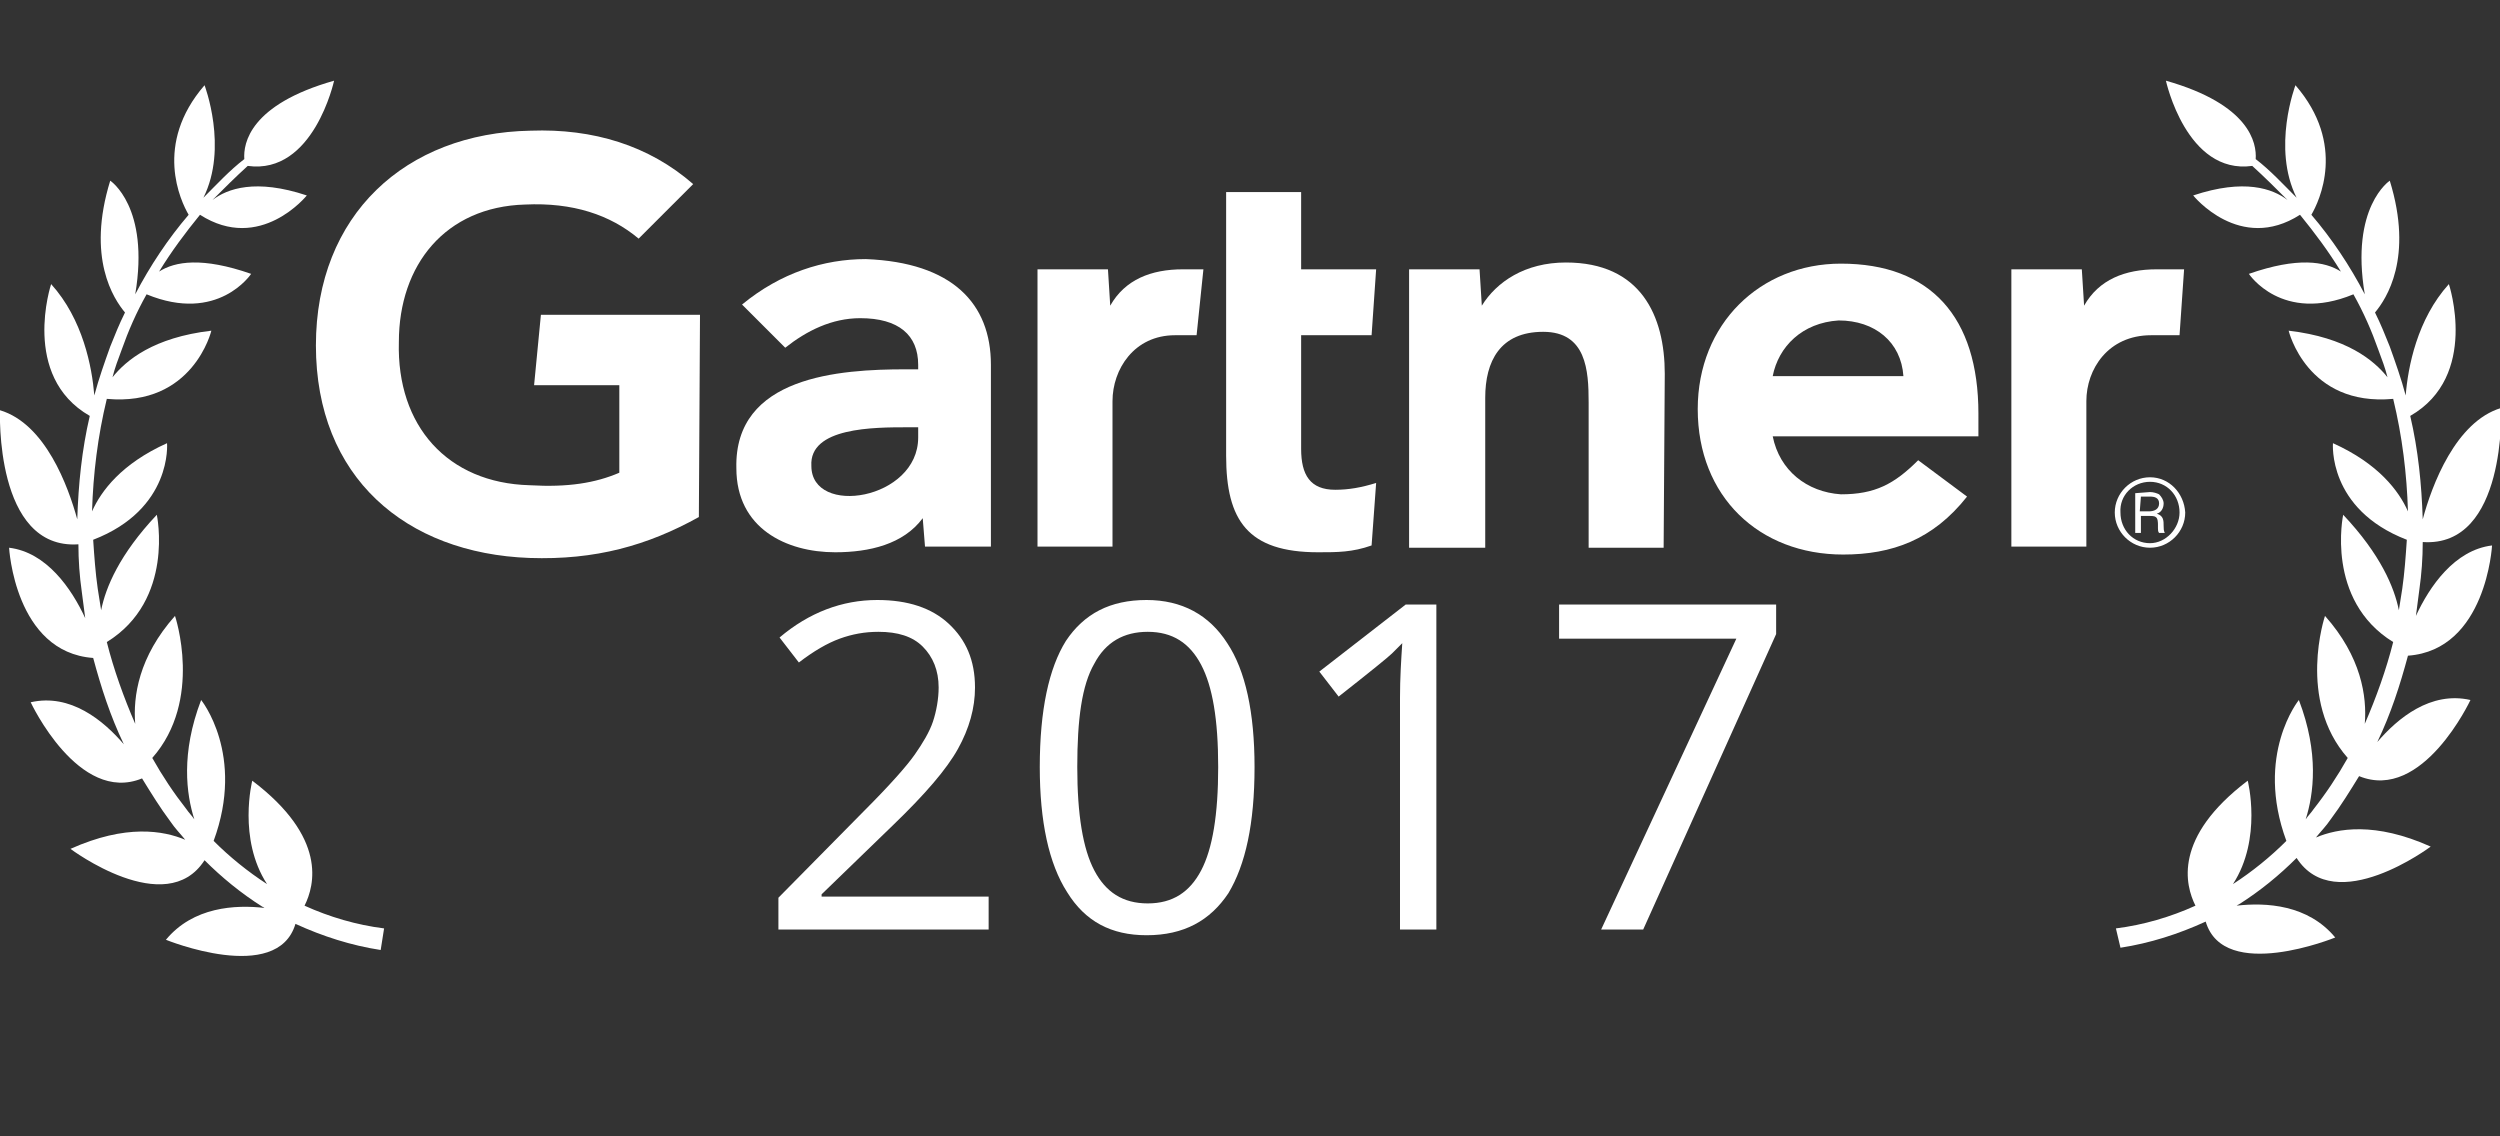 <svg xmlns="http://www.w3.org/2000/svg" xmlns:xlink="http://www.w3.org/1999/xlink" id="Calque_1" x="0px" y="0px" viewBox="0 0 220 100" style="enable-background:new 0 0 220 100;" xml:space="preserve"><rect x="0" y="0" width="220" height="100" fill="#333333" stroke="none"/> <style type="text/css"> .st0{fill-rule:evenodd;clip-rule:evenodd;fill:#FFFFFF;} .st1{fill:#FFFFFF;} </style> <g> <g> <path class="st0" d="M192.2,23.7l-0.4,5.8h-2.5c-3.8,0-5.7,3-5.7,5.8v12.8H177V23.7h6.2l0.2,3.2c1.3-2.3,3.6-3.2,6.4-3.2H192.2 L192.2,23.7z"></path> <path class="st0" d="M146.4,48.2h-6.6V35.4c0-2.8-0.2-6.2-4-6.2s-5.1,2.6-5.1,5.8v13.2H124V23.7h6.2l0.2,3.2 c1.3-2.1,3.8-3.8,7.4-3.8c6.6,0,8.7,4.7,8.7,9.8L146.4,48.2L146.4,48.2z"></path> <path class="st0" d="M121.1,42.5l-0.4,5.5c-1.7,0.6-3,0.6-4.7,0.6c-6.2,0-8.1-2.8-8.1-8.5V16.9h6.6v6.8h6.6l-0.4,5.8h-6.2v10 c0,2.3,0.8,3.6,3,3.6C118.7,43.1,119.8,42.9,121.1,42.5L121.1,42.5z"></path> <path class="st0" d="M105.9,23.7l-0.6,5.8h-1.9c-3.6,0-5.5,3-5.5,5.8v12.8h-6.6V23.7h6.2l0.2,3.2c1.3-2.3,3.6-3.2,6.4-3.2H105.9 L105.9,23.7z"></path> <path class="st0" d="M61.5,45.5c-4.5,2.5-9.1,3.8-14.9,3.6C35.7,48.7,27.8,42,27.8,30.4c0-11.5,7.9-18.7,18.9-18.9 c5.5-0.2,10.4,1.3,14.3,4.7L56.2,21c-2.5-2.1-5.8-3.2-10-3c-7,0.2-11.1,5.3-11.1,12.1c-0.2,7.4,4.3,12.4,11.5,12.6 c3.4,0.2,5.8-0.2,7.9-1.1v-7.7H47l0.6-6.2h14L61.5,45.5L61.5,45.5z"></path> <path class="st0" d="M174.1,38.4H156c0.6,3,3,4.9,6,5.1c3,0,4.7-0.9,6.8-3l4.3,3.2c-3,3.8-6.6,5.1-10.9,5.1 c-7.4,0-12.8-5.1-12.8-12.8c0-7.5,5.5-12.8,12.6-12.8c7.9,0,12.1,4.7,12.1,13.2L174.1,38.4L174.1,38.4z M167.5,33.1 c-0.2-3-2.5-4.9-5.7-4.9c-3.2,0.2-5.3,2.3-5.8,4.9H167.5L167.5,33.1z"></path> <path class="st0" d="M87.2,32.1v16h-5.8l-0.2-2.5c-1.7,2.3-4.7,3-7.7,3c-4.3,0-8.7-2.1-8.7-7.4c-0.2-8.1,9.1-8.7,14.9-8.7h1.1 v-0.4c0-2.6-1.7-4.1-5.1-4.1c-2.5,0-4.7,1.1-6.6,2.6l-3.8-3.8c3.4-2.8,7.2-4,10.9-4C83.8,23.1,87.2,26.7,87.2,32.1L87.2,32.1z M80.8,37.6h-0.9c-3,0-8.7,0-8.5,3.4c0,4.5,9.4,3,9.4-2.5V37.6L80.8,37.6z"></path> </g> <path class="st0" d="M187.9,43.4v3.5h0.5v-1.5h0.7c0.2,0,0.5,0,0.6,0.1c0.2,0.1,0.2,0.5,0.2,0.7v0.3c0,0.1,0,0.3,0.1,0.4h0.5 c-0.1-0.2-0.1-0.4-0.1-0.6c0-0.5,0-0.9-0.6-1.1c0.4-0.1,0.6-0.5,0.6-0.9c0-0.3-0.2-0.6-0.4-0.8c-0.2-0.1-0.5-0.2-0.8-0.2 L187.9,43.4L187.9,43.4z M188.4,43.7h0.8c0.4,0,0.8,0.1,0.8,0.6s-0.4,0.7-0.9,0.7h-0.8L188.4,43.7L188.4,43.7z M189.2,42 c-1.7,0-3.1,1.4-3.1,3.1c0,1.7,1.4,3.1,3.1,3.1c1.7,0,3.1-1.4,3.1-3.1C192.2,43.4,190.9,42,189.2,42L189.2,42z M189.2,42.4 c1.5,0,2.6,1.2,2.6,2.7c0,1.4-1.2,2.7-2.6,2.7c-1.5,0-2.6-1.2-2.6-2.7C186.5,43.6,187.7,42.4,189.2,42.4L189.2,42.4z"></path> </g> <path class="st1" d="M33.8,81.7c-2.4-0.3-4.8-1-7-2c0.9-1.8,2-6-4.6-11c0,0-1.3,5.1,1.3,9.1c-1.7-1.1-3.3-2.4-4.7-3.8 c2.8-7.6-1.1-12.4-1.1-12.4c-1.8,4.7-1.3,8.3-0.6,10.5c-0.2-0.3-0.5-0.6-0.7-0.9c-1.1-1.4-2.1-2.9-3-4.5c4.5-5.1,2-12.5,2-12.5 c-3.2,3.6-3.7,7.1-3.5,9.5c-1-2.3-1.9-4.8-2.5-7.2c6-3.7,4.4-11.2,4.4-11.2c-3.3,3.5-4.5,6.4-4.9,8.4c-0.1-0.6-0.2-1.3-0.3-1.9 c-0.2-1.4-0.3-2.8-0.4-4.3c7-2.7,6.5-8.5,6.5-8.5c-4,1.8-5.8,4.2-6.6,6c0.1-3.3,0.5-6.6,1.3-9.9c7.6,0.7,9.2-6,9.2-6 c-5.1,0.6-7.5,2.6-8.7,4.1c0.2-0.8,0.5-1.6,0.8-2.4c0.6-1.7,1.3-3.3,2.2-4.9c6.3,2.6,9.2-1.8,9.2-1.8c-4.3-1.5-6.7-1.1-8.1-0.2 c1.1-1.8,2.3-3.4,3.6-5c5.3,3.4,9.4-1.7,9.4-1.7c-4.5-1.5-7-0.6-8.3,0.4c1-1,2-2,3.1-3c5.8,0.8,7.6-7.5,7.6-7.5 c-7.4,2.1-8,5.5-7.9,6.9c-1.3,1-2.4,2.2-3.6,3.4C20.1,13,18,7.5,18,7.5c-4.5,5.2-2.1,10.2-1.4,11.4c-1.8,2.1-3.4,4.5-4.7,7 c1.3-7.7-2.2-10-2.2-10C7.6,22.7,10,26.3,11,27.5c-0.5,1-0.9,2-1.3,3c-0.5,1.4-1,2.8-1.4,4.3c-0.2-2.5-1-6.7-3.8-9.8 c0,0-2.7,8.1,3.4,11.6c-0.7,3-1,6-1.1,9.1C6,42.8,4,37.3,0,36.1c0,0-0.5,12.3,6.9,11.8c0,1.4,0.1,2.8,0.3,4.2 c0.1,0.8,0.2,1.5,0.3,2.3c-1.2-2.6-3.4-5.8-6.7-6.2c0,0,0.5,9.2,7.4,9.7c0.7,2.6,1.5,5.1,2.7,7.6c-1.8-2.1-4.7-4.5-8.2-3.7 c0,0,4.2,9,9.8,6.7c0.8,1.3,1.6,2.6,2.5,3.8c0.4,0.6,0.9,1.1,1.3,1.6c-1.9-0.8-5.2-1.4-10.1,0.8c0,0,8.4,6.3,11.8,1 c1.5,1.5,3.2,2.9,5.1,4.1c0.1,0,0.1,0.1,0.2,0.1c-2.6-0.3-6.3-0.1-8.7,2.8c0,0,9.8,4,11.4-1.4c2.4,1.1,4.9,1.9,7.5,2.3L33.8,81.7z"></path> <path class="st1" d="M186.2,81.7c2.4-0.3,4.8-1,7-2c-0.9-1.8-2-6,4.6-11c0,0,1.3,5.1-1.3,9.1c1.7-1.1,3.3-2.4,4.7-3.8 c-2.8-7.6,1.1-12.4,1.1-12.4c1.8,4.7,1.3,8.3,0.6,10.5c0.2-0.3,0.5-0.6,0.7-0.9c1.1-1.4,2.1-2.9,3-4.5c-4.5-5.1-2-12.5-2-12.5 c3.2,3.6,3.7,7.1,3.5,9.5c1-2.3,1.9-4.8,2.5-7.2c-6-3.7-4.4-11.2-4.4-11.2c3.3,3.5,4.5,6.4,4.9,8.4c0.1-0.6,0.2-1.3,0.3-1.9 c0.2-1.4,0.3-2.8,0.4-4.3c-7-2.7-6.5-8.5-6.5-8.5c4,1.8,5.8,4.2,6.6,6c-0.1-3.3-0.5-6.6-1.3-9.9c-7.6,0.7-9.2-6-9.2-6 c5.1,0.6,7.5,2.6,8.7,4.1c-0.2-0.8-0.5-1.6-0.8-2.4c-0.6-1.7-1.3-3.3-2.2-4.9c-6.3,2.6-9.2-1.8-9.2-1.8c4.3-1.5,6.7-1.1,8.1-0.2 c-1.1-1.8-2.3-3.4-3.6-5c-5.3,3.4-9.4-1.7-9.4-1.7c4.5-1.5,7-0.6,8.3,0.4c-1-1-2-2-3.1-3c-5.8,0.8-7.6-7.5-7.6-7.5 c7.4,2.1,8,5.5,7.9,6.9c1.3,1,2.4,2.2,3.6,3.4c-2.2-4.4-0.1-9.9-0.1-9.9c4.5,5.2,2.1,10.2,1.4,11.4c1.8,2.1,3.4,4.5,4.7,7 c-1.3-7.7,2.2-10,2.2-10c2.1,6.8-0.3,10.4-1.3,11.6c0.5,1,0.9,2,1.3,3c0.5,1.4,1,2.8,1.4,4.3c0.2-2.5,1-6.7,3.8-9.8 c0,0,2.7,8.1-3.4,11.6c0.7,3,1,6,1.1,9.1c0.8-3,2.9-8.6,6.9-9.8c0,0,0.5,12.3-6.9,11.8c0,1.4-0.1,2.8-0.3,4.2 c-0.1,0.8-0.2,1.5-0.3,2.3c1.2-2.6,3.4-5.8,6.7-6.2c0,0-0.5,9.2-7.4,9.7c-0.7,2.6-1.5,5.1-2.7,7.6c1.8-2.1,4.7-4.5,8.2-3.7 c0,0-4.2,9-9.8,6.7c-0.8,1.3-1.6,2.6-2.5,3.8c-0.4,0.6-0.9,1.1-1.3,1.6c1.9-0.8,5.2-1.4,10.1,0.8c0,0-8.4,6.3-11.8,1 c-1.5,1.5-3.2,2.9-5.1,4.1c-0.1,0-0.1,0.1-0.2,0.1c2.6-0.3,6.3-0.1,8.7,2.8c0,0-9.8,4-11.4-1.4c-2.4,1.1-4.9,1.9-7.5,2.3L186.2,81.7 z"></path> <g> <path class="st1" d="M87.3,81.8H68.5V79l7.5-7.6c2.3-2.3,3.8-4,4.5-5s1.3-2,1.6-2.9s0.5-2,0.5-3c0-1.5-0.5-2.7-1.4-3.6 c-0.9-0.9-2.2-1.3-3.9-1.3c-1.2,0-2.3,0.2-3.4,0.6c-1.1,0.4-2.3,1.1-3.6,2.1l-1.7-2.2c2.6-2.2,5.5-3.3,8.6-3.3 c2.7,0,4.8,0.7,6.3,2.1c1.5,1.4,2.3,3.2,2.3,5.6c0,1.8-0.5,3.6-1.5,5.4c-1,1.8-2.9,4-5.7,6.7l-6.3,6.1v0.2H87v2.9H87.3z"></path> <path class="st1" d="M110.4,67.5c0,5-0.8,8.6-2.3,11.1c-1.6,2.4-3.9,3.7-7.2,3.7c-3.1,0-5.4-1.2-7-3.8c-1.6-2.5-2.4-6.2-2.4-11 c0-5,0.8-8.7,2.3-11.1c1.6-2.4,3.9-3.6,7.1-3.6c3.1,0,5.5,1.3,7.1,3.8C109.6,59,110.4,62.7,110.4,67.5z M94.8,67.5 c0,4.2,0.5,7.2,1.5,9.1s2.5,2.9,4.7,2.9s3.7-1,4.7-2.9s1.5-4.9,1.5-9.1s-0.5-7.1-1.5-9s-2.5-2.9-4.7-2.9c-2.1,0-3.7,0.9-4.7,2.8 C95.2,60.3,94.8,63.3,94.8,67.5z"></path> <path class="st1" d="M126.4,81.8h-3.2V61.4c0-1.7,0.1-3.3,0.2-4.8c-0.3,0.3-0.6,0.6-0.9,0.9c-0.3,0.3-1.9,1.6-4.7,3.8l-1.7-2.2 l7.6-5.9h2.7V81.8z"></path> <path class="st1" d="M140.9,81.8l11.9-25.6h-15.6v-3h19.1v2.6l-11.7,26H140.9z"></path> </g> </svg>